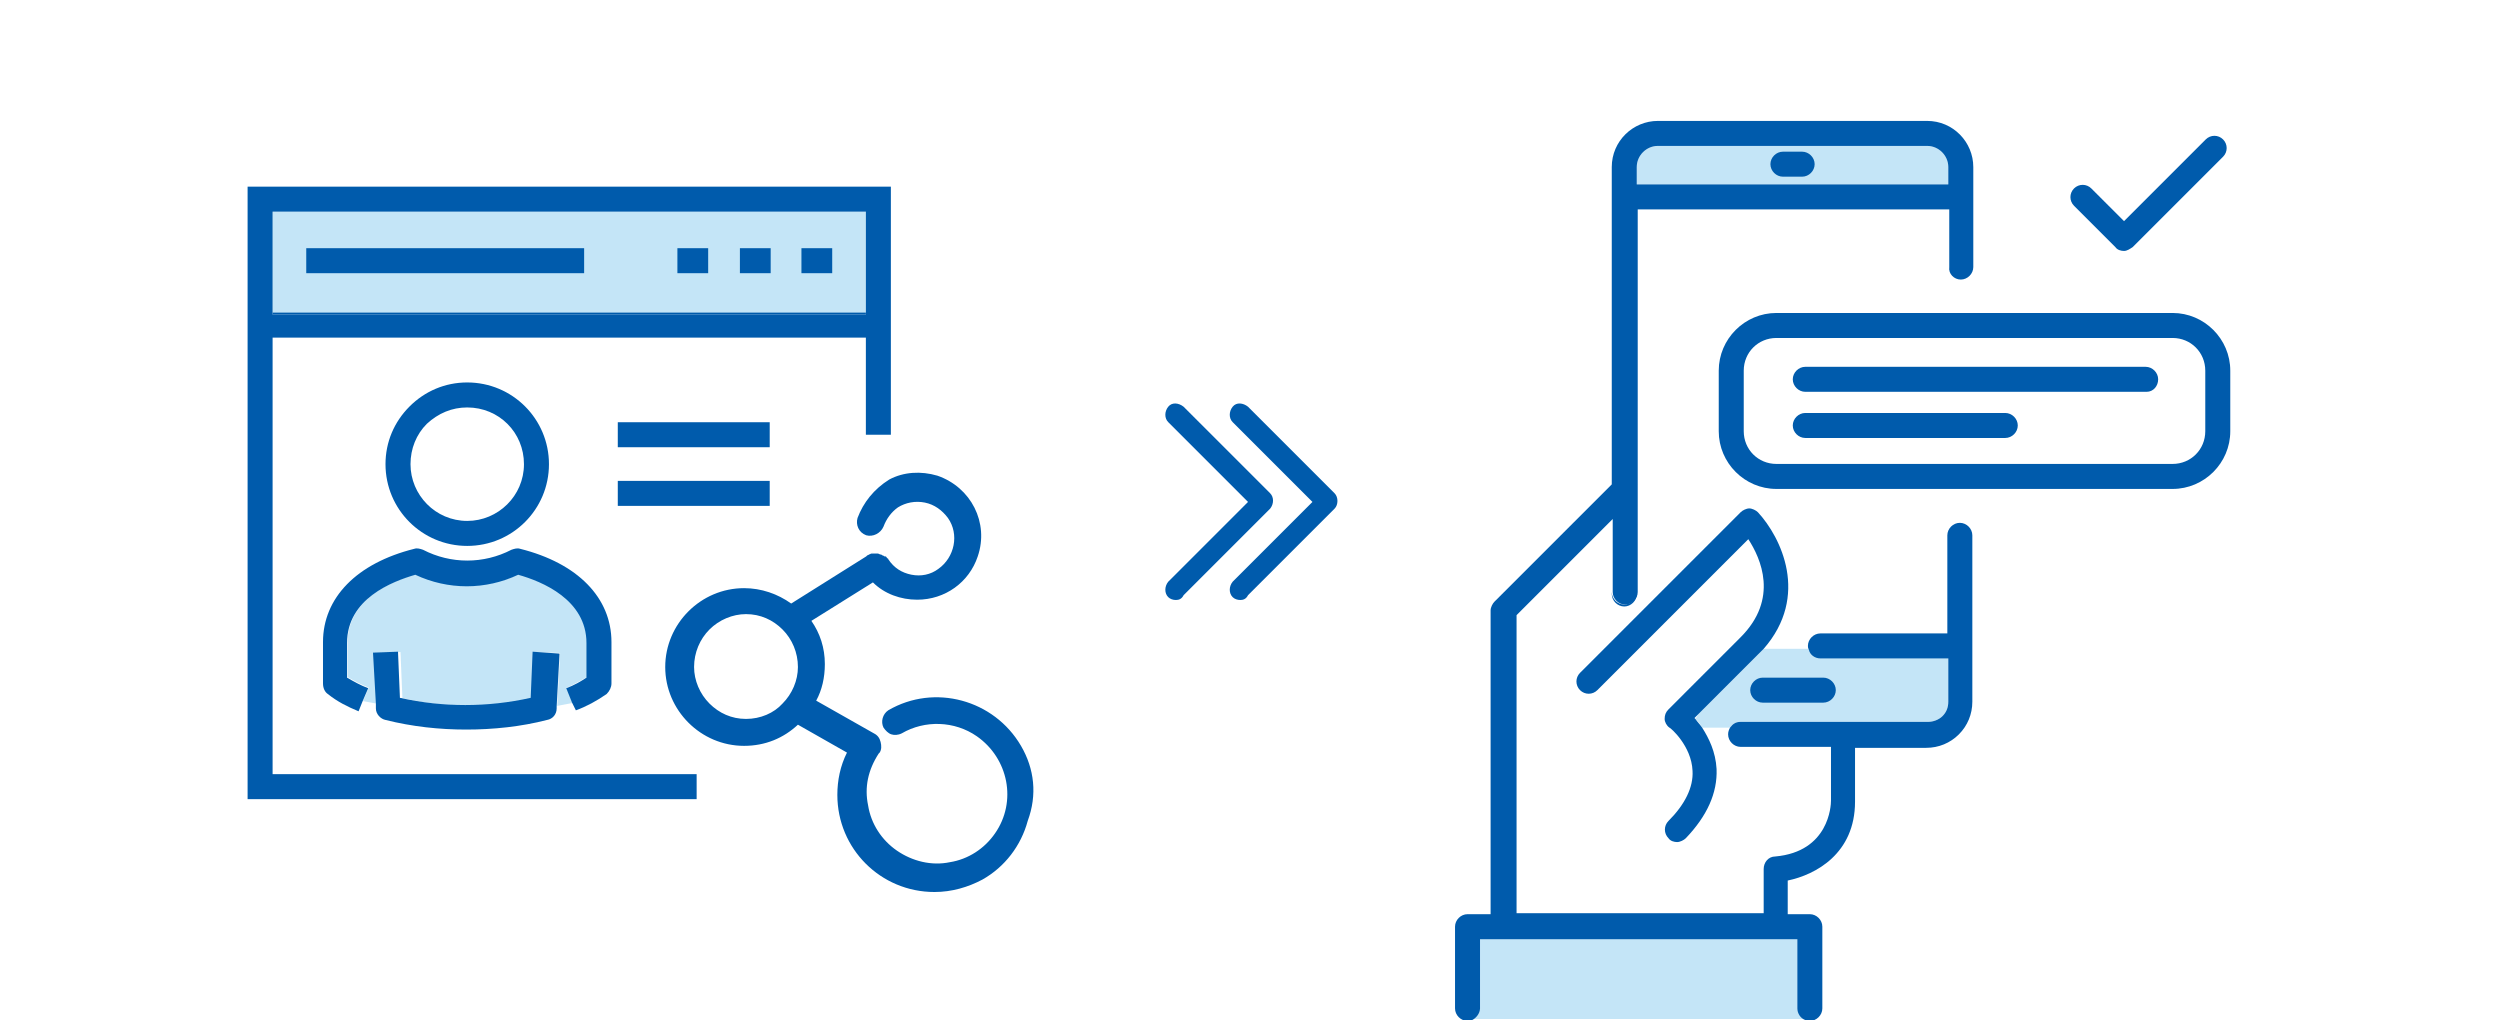 <?xml version="1.0" encoding="utf-8"?>
<!-- Generator: Adobe Illustrator 27.6.1, SVG Export Plug-In . SVG Version: 6.00 Build 0)  -->
<svg version="1.1" id="layer" xmlns="http://www.w3.org/2000/svg" xmlns:xlink="http://www.w3.org/1999/xlink" x="0px" y="0px"
	 viewBox="0 0 260 106.1" style="enable-background:new 0 0 260 106.1;" xml:space="preserve">
<style type="text/css">
	.st0{fill:none;}
	.st1{fill:#005BAC;}
	.st2{opacity:0.3;enable-background:new    ;}
	.st3{fill:#38A9E5;}
</style>
<g id="reason_1_icon" transform="translate(-65.205 -120)">
	<rect id="長方形_185" x="65.2" y="120" class="st0" width="260" height="106"/>
	<g id="function_2_illust" transform="translate(149.204 81.5)">
		<g id="グループ_185" transform="translate(68.625 52.375)">
			<g id="グループ_181" transform="translate(26.125 18.674)">
				<g id="線_33">
					<path class="st1" d="M44.5,8.2H9c-0.7,0-1.3-0.6-1.3-1.3S8.3,5.6,9,5.6h35.4c0.7,0,1.3,0.6,1.3,1.3S45.2,8.2,44.5,8.2z"/>
				</g>
				<g id="線_34">
					<path class="st1" d="M29.8,13H9c-0.7,0-1.3-0.6-1.3-1.3s0.6-1.3,1.3-1.3h20.8c0.7,0,1.3,0.6,1.3,1.3S30.5,13,29.8,13z"/>
				</g>
				<g id="長方形_280" transform="translate(0 0)">
					<g>
						<path class="st0" d="M6,0h41.2c3.3,0,6,2.7,6,6v6.3c0,3.3-2.7,6-6,6H6c-3.3,0-6-2.7-6-6V6C0,2.7,2.7,0,6,0z"/>
					</g>
					<g>
						<path class="st1" d="M47.2,18.3H6c-3.3,0-6-2.7-6-6V6c0-3.3,2.7-6,6-6h41.2c3.3,0,6,2.7,6,6v6.3
							C53.2,15.6,50.5,18.3,47.2,18.3z M6,2.6C4.1,2.6,2.6,4.1,2.6,6v6.3c0,1.9,1.5,3.4,3.4,3.4h41.2c1.9,0,3.4-1.5,3.4-3.4V6
							c0-1.9-1.5-3.4-3.4-3.4H6z"/>
					</g>
				</g>
			</g>
			<g id="グループ_184">
				<g id="長方形_66" class="st2">
					<path class="st3" d="M35,92.1H0.5c0.4-0.2,0.8-0.7,0.8-1.2v-7.2h33v7.2C34.3,91.5,34.6,91.9,35,92.1z"/>
				</g>
				<g id="パス_610" class="st2">
					<path class="st3" d="M50,54.6v4.5c0,0.6-0.2,1.1-0.6,1.5c-0.4,0.4-1,0.6-1.5,0.6H28.4c-0.5,0-0.8,0.2-1.1,0.6h-2.9
						c-0.2-0.4-0.5-0.7-0.7-0.9l0.3-0.5l0,0l6.2-6.2c0.2-0.2,0.4-0.4,0.6-0.6h4.7c0.1,0.5,0.6,0.9,1.2,0.9H50z"/>
				</g>
				<g id="長方形_65" class="st2">
					<path class="st3" d="M50,3.5v1.8H17.6V3.5c0-1.2,1-2.2,2.2-2.2h28C49,1.3,50,2.3,50,3.5z"/>
				</g>
				<g id="グループ_183">
					<g id="パス_598">
						<path class="st1" d="M30.8,53.6c-0.2,0.2-0.4,0.4-0.6,0.6L24,60.4l0,0l-0.4,0.4c0,0,0,0,0.1,0.1c0.2,0.3,0.5,0.6,0.7,0.9
							c0.7,1.1,1.4,2.5,1.5,4.3c0.1,2.5-1,4.9-3.2,7.2c-0.2,0.2-0.6,0.4-0.9,0.4c-0.3,0-0.7-0.1-0.9-0.4c-0.5-0.5-0.5-1.3,0-1.8
							c1.7-1.7,2.6-3.5,2.5-5.2c-0.1-2.6-2.3-4.5-2.4-4.5c-0.3-0.2-0.5-0.6-0.5-0.9c0-0.4,0.1-0.7,0.4-1l7.5-7.5
							c4-4,2.1-8.2,0.8-10.2L13.5,57.9c-0.5,0.5-1.3,0.5-1.8,0c-0.5-0.5-0.5-1.3,0-1.8l16.7-16.7c0.2-0.2,0.6-0.4,0.9-0.4
							c0.3,0,0.7,0.2,0.9,0.4C32.6,42,35.6,48.1,30.8,53.6z"/>
					</g>
					<g id="グループ_182" transform="translate(16.299)">
						<g id="パス_604">
							<path class="st1" d="M1.3,47.7v0.2c0,0.7-0.6,1.3-1.3,1.3c-0.7,0-1.3-0.6-1.3-1.3v-0.2c0,0.7,0.6,1.3,1.3,1.3
								C0.7,49,1.3,48.4,1.3,47.7z"/>
							<path class="st1" d="M35,15.2c0.7,0,1.3-0.6,1.3-1.3V3.5c0-2.6-2.1-4.8-4.8-4.8h-28c-2.6,0-4.8,2.1-4.8,4.8v33l-12.2,12.2
								c-0.2,0.2-0.4,0.6-0.4,0.9v31.6h-2.4c-0.7,0-1.3,0.6-1.3,1.3v8.5c0,0.7,0.6,1.3,1.3,1.3c0.2,0,0.4,0,0.5-0.1
								c0.4-0.2,0.8-0.7,0.8-1.2v-7.2h33v7.2c0,0.5,0.3,1,0.8,1.2c0.2,0.1,0.3,0.1,0.5,0.1c0.7,0,1.3-0.6,1.3-1.3v-8.5
								c0-0.7-0.6-1.3-1.3-1.3H17v-3.5c2.9-0.6,7-2.8,7-8.2v-5.6h7.4c1.3,0,2.5-0.5,3.4-1.4c0.9-0.9,1.4-2.1,1.4-3.4V41.8
								c0-0.7-0.6-1.3-1.3-1.3c-0.7,0-1.3,0.6-1.3,1.3V52H20.4c-0.7,0-1.3,0.6-1.3,1.3c0,0.1,0,0.2,0.1,0.4c0.1,0.5,0.6,0.9,1.2,0.9
								h13.3v4.5c0,0.6-0.2,1.1-0.6,1.5c-0.4,0.4-1,0.6-1.5,0.6H12.1c-0.5,0-0.8,0.2-1.1,0.6c-0.1,0.2-0.2,0.4-0.2,0.7
								c0,0.7,0.6,1.3,1.3,1.3h9.4v5.6c0,0.5-0.2,5.3-5.8,5.8c-0.7,0-1.2,0.6-1.2,1.3v4.6h-25.7v-31l10-10v7.6
								c0,0.7,0.6,1.3,1.3,1.3c0.7,0,1.3-0.6,1.3-1.3V7.9h32.4v6C33.7,14.6,34.3,15.2,35,15.2z M1.3,5.3V3.5c0-1.2,1-2.2,2.2-2.2h28
								c1.2,0,2.2,1,2.2,2.2v1.8H1.3z"/>
						</g>
						<g id="線_35">
							<path class="st1" d="M18.5,4.5h-2c-0.7,0-1.3-0.6-1.3-1.3s0.6-1.3,1.3-1.3h2c0.7,0,1.3,0.6,1.3,1.3S19.2,4.5,18.5,4.5z"/>
						</g>
						<g id="線_36">
							<path class="st1" d="M20.7,59.2h-6.3c-0.7,0-1.3-0.6-1.3-1.3s0.6-1.3,1.3-1.3h6.3c0.7,0,1.3,0.6,1.3,1.3S21.4,59.2,20.7,59.2
								z"/>
						</g>
					</g>
				</g>
			</g>
		</g>
		<g id="Icon_feather-check">
			<path class="st1" d="M136.9,64.6L136.9,64.6c-0.3,0-0.7-0.1-0.9-0.4l-4.3-4.3c-0.5-0.5-0.5-1.3,0-1.8s1.3-0.5,1.8,0l3.4,3.4
				l8.5-8.5c0.5-0.5,1.3-0.5,1.8,0c0.5,0.5,0.5,1.3,0,1.8l-9.4,9.4C137.5,64.4,137.2,64.6,136.9,64.6z"/>
		</g>
	</g>
	<g id="グループ_174" transform="translate(91.955 140.712)">
		<g id="長方形_62" class="st2">
			<rect x="1.6" y="1.3" class="st3" width="61.7" height="10.7"/>
		</g>
		<g id="パス_608" class="st2">
			<path class="st3" d="M34.3,49.7c-0.7,0.4-1.4,0.8-2.1,1.1l0.6,1.6l-1.6,0.3l0.3-5.5l-2.6-0.1l-0.2,4.8c-4.5,1-9.1,1-13.6,0
				l-0.2-4.8l-2.6,0.1l0.3,5.3L11,52.2l0.6-1.4c-0.8-0.3-1.5-0.7-2.2-1.1v-3.6c0-4.5,4.6-6.4,7.1-7.1c3.4,1.6,7.3,1.6,10.7,0
				c2.4,0.7,7.1,2.5,7.1,7.1V49.7z"/>
		</g>
		<g id="線_24">
			<rect x="1.6" y="11.8" class="st1" width="61.7" height="0.2"/>
		</g>
		<g id="線_25">
			<rect x="50.2" y="5.1" class="st1" width="3.2" height="2.6"/>
		</g>
		<g id="線_26">
			<rect x="56.6" y="5.1" class="st1" width="3.2" height="2.6"/>
		</g>
		<g id="線_27">
			<rect x="43.7" y="5.1" class="st1" width="3.2" height="2.6"/>
		</g>
		<g id="線_28">
			<rect x="5.1" y="5.1" class="st1" width="28.9" height="2.6"/>
		</g>
		<g id="線_37">
			<rect x="37.5" y="23.2" class="st1" width="15.8" height="2.6"/>
		</g>
		<g id="線_38">
			<rect x="37.5" y="29.3" class="st1" width="15.8" height="2.6"/>
		</g>
		<g id="パス_587">
			<path class="st1" d="M-1-1.3v63.7h46.7v-2.6H1.6V14.4h61.7v10.1h2.6V-1.3H-1z M1.6,12V1.3h61.7V12H1.6z"/>
		</g>
		<g id="グループ_173" transform="translate(8.142 20.363)">
			<g id="パス_588">
				<path class="st1" d="M23.3,26.9l-0.3,5.5l0,0.2c0,0.6-0.4,1.1-1,1.2c-2.7,0.7-5.6,1-8.4,1c-2.8,0-5.6-0.3-8.4-1
					c-0.5-0.1-1-0.6-1-1.2l0-0.5l-0.3-5.3l2.6-0.1l0.2,4.8c4.5,1,9.1,1,13.6,0l0.2-4.8L23.3,26.9z"/>
			</g>
			<g id="パス_589">
				<path class="st1" d="M28.7,25.7v4.3c0,0.4-0.2,0.8-0.5,1.1c-1,0.7-2.1,1.3-3.2,1.7L24.6,32L24,30.5c0.8-0.3,1.5-0.7,2.1-1.1
					v-3.6c0-4.5-4.6-6.4-7.1-7.1c-3.4,1.6-7.3,1.6-10.7,0c-2.4,0.7-7.1,2.5-7.1,7.1v3.6c0.7,0.4,1.4,0.8,2.2,1.1l-0.6,1.4l-0.4,1
					c-1.2-0.5-2.2-1-3.2-1.8c-0.3-0.2-0.5-0.6-0.5-1.1v-4.3c0-4.6,3.5-8.2,9.5-9.7c0.3-0.1,0.6,0,0.9,0.1c2.9,1.5,6.3,1.5,9.2,0
					c0.3-0.1,0.6-0.2,0.9-0.1C25.2,17.5,28.7,21.1,28.7,25.7z"/>
			</g>
			<g id="パス_590">
				<path class="st1" d="M13.7,15.7c-4.7,0-8.5-3.8-8.5-8.5c0-2.3,0.9-4.4,2.5-6c1.6-1.6,3.7-2.5,6-2.5c0,0,0,0,0,0
					c4.7,0,8.5,3.8,8.5,8.5C22.2,11.9,18.4,15.7,13.7,15.7C13.7,15.7,13.7,15.7,13.7,15.7z M13.7,1.3c-1.6,0-3,0.6-4.2,1.7
					C8.4,4.1,7.8,5.6,7.8,7.2c0,3.2,2.6,5.9,5.9,5.9c0,0,0,0,0,0c3.2,0,5.9-2.6,5.9-5.9C19.6,3.9,17,1.3,13.7,1.3z"/>
			</g>
		</g>
		<g id="グループ_180" transform="translate(43.434 29.465)">
			<g id="グループ_175" transform="translate(0 11.691)">
				<g id="パス_591">
					<path class="st1" d="M36,15.7c-2.8-4.8-9-6.5-13.8-3.7c-0.6,0.4-0.8,1.2-0.5,1.8c0.2,0.3,0.5,0.6,0.8,0.7s0.7,0.1,1.1-0.1
						c2.4-1.4,5.5-1.3,7.8,0.3c3.3,2.3,4.2,6.8,1.9,10.1c-1.1,1.6-2.8,2.7-4.7,3c-1.9,0.4-3.9-0.1-5.5-1.2c-1.6-1.1-2.7-2.8-3-4.7
						c-0.4-1.9,0-3.7,1.1-5.4l0,0c0,0,0.1-0.1,0.1-0.1c0,0,0,0,0,0c0.2-0.3,0.2-0.7,0.1-1.1c-0.1-0.4-0.3-0.7-0.7-0.9l-6-3.4
						c0.6-1.1,0.9-2.4,0.9-3.8c0-1.7-0.5-3.2-1.4-4.5l6.4-4c1.2,1.2,2.9,1.8,4.6,1.8c0,0,0,0,0,0c2.9,0,5.4-1.8,6.3-4.5
						c1.2-3.5-0.7-7.2-4.2-8.4c-1.7-0.5-3.5-0.4-5,0.4C20.7-11,19.6-9.6,19-8c-0.2,0.7,0.1,1.5,0.9,1.8c0.7,0.2,1.5-0.2,1.8-0.9
						c0.3-0.8,0.8-1.5,1.5-2C24-9.6,25-9.8,26-9.6c1,0.2,1.8,0.8,2.4,1.6c1.2,1.7,0.7,4.1-1,5.3c-0.8,0.6-1.8,0.8-2.8,0.6
						c-1-0.2-1.8-0.7-2.4-1.6c0,0,0-0.1-0.1-0.1C22-3.9,22-4,21.9-4c0,0,0,0-0.1,0c0,0-0.1-0.1-0.2-0.1c0,0-0.1-0.1-0.2-0.1
						c-0.1,0-0.2-0.1-0.3-0.1c-0.2,0-0.3,0-0.5,0c-0.2,0-0.4,0.1-0.6,0.2l-0.1,0.1l-7.8,4.9c-1.4-1-3.1-1.6-4.9-1.6
						c-4.5,0-8.2,3.7-8.2,8.2c0,4.5,3.7,8.2,8.2,8.2c2.2,0,4.1-0.8,5.6-2.2l5.1,2.9c-0.7,1.4-1,2.9-1,4.4c0,5.6,4.5,10.1,10.1,10.1
						c1.8,0,3.5-0.5,5-1.3c2.3-1.3,4-3.5,4.7-6.1C37.7,20.8,37.4,18.1,36,15.7z M20.6-3.5C20.6-3.5,20.6-3.5,20.6-3.5L20.6-3.5
						C20.6-3.5,20.6-3.5,20.6-3.5z M7.4,12.9C7.4,12.9,7.4,12.9,7.4,12.9c-1.5,0-2.8-0.6-3.8-1.6c-1-1-1.6-2.4-1.6-3.8
						C2,6,2.6,4.6,3.6,3.6C4.6,2.6,6,2,7.4,2c1.5,0,2.8,0.6,3.8,1.6c1,1,1.6,2.4,1.6,3.9c0,1.4-0.6,2.8-1.6,3.8
						C10.3,12.3,8.9,12.9,7.4,12.9z"/>
				</g>
			</g>
			<g id="グループ_177" transform="translate(19.742)">
				<g id="パス_593">
					<path class="st1" d="M0.9,8.2L0.9,8.2C0.9,8.2,0.9,8.2,0.9,8.2C0.9,8.2,0.9,8.2,0.9,8.2z"/>
					<path class="st1" d="M1,7.3c0.2,0,0.3,0,0.5,0C1.4,7.3,1.2,7.3,1,7.3z M0.9,8.2C0.9,8.2,0.9,8.2,0.9,8.2L0.9,8.2
						C0.9,8.2,0.9,8.2,0.9,8.2z M0.4,7.6C0.4,7.6,0.4,7.6,0.4,7.6L0.4,7.6C0.7,7.4,0.8,7.3,1,7.3C0.8,7.3,0.6,7.4,0.4,7.6z"/>
				</g>
			</g>
			<g id="グループ_178" transform="translate(11.623 8.101)">
				<g id="パス_594">
					<path class="st1" d="M9,0.1C9,0.1,9,0.1,9,0.1L9,0.1C9,0.1,9,0.1,9,0.1z"/>
				</g>
			</g>
		</g>
	</g>
	<g id="パス_14024">
		<path class="st1" d="M187.5,182.4c-0.3,0-0.6-0.1-0.8-0.3c-0.4-0.4-0.4-1.1,0-1.6l8.3-8.3l-8.3-8.3c-0.4-0.4-0.4-1.1,0-1.6
			s1.1-0.4,1.6,0l9,9c0.4,0.4,0.4,1.1,0,1.6l-9,9C188.1,182.3,187.8,182.4,187.5,182.4z"/>
	</g>
	<g id="パス_14025">
		<path class="st1" d="M194.2,182.4c-0.3,0-0.6-0.1-0.8-0.3c-0.4-0.4-0.4-1.1,0-1.6l8.3-8.3l-8.3-8.3c-0.4-0.4-0.4-1.1,0-1.6
			s1.1-0.4,1.6,0l9,9c0.2,0.2,0.3,0.5,0.3,0.8s-0.1,0.6-0.3,0.8l-9,9C194.8,182.3,194.5,182.4,194.2,182.4z"/>
	</g>
</g>
</svg>
